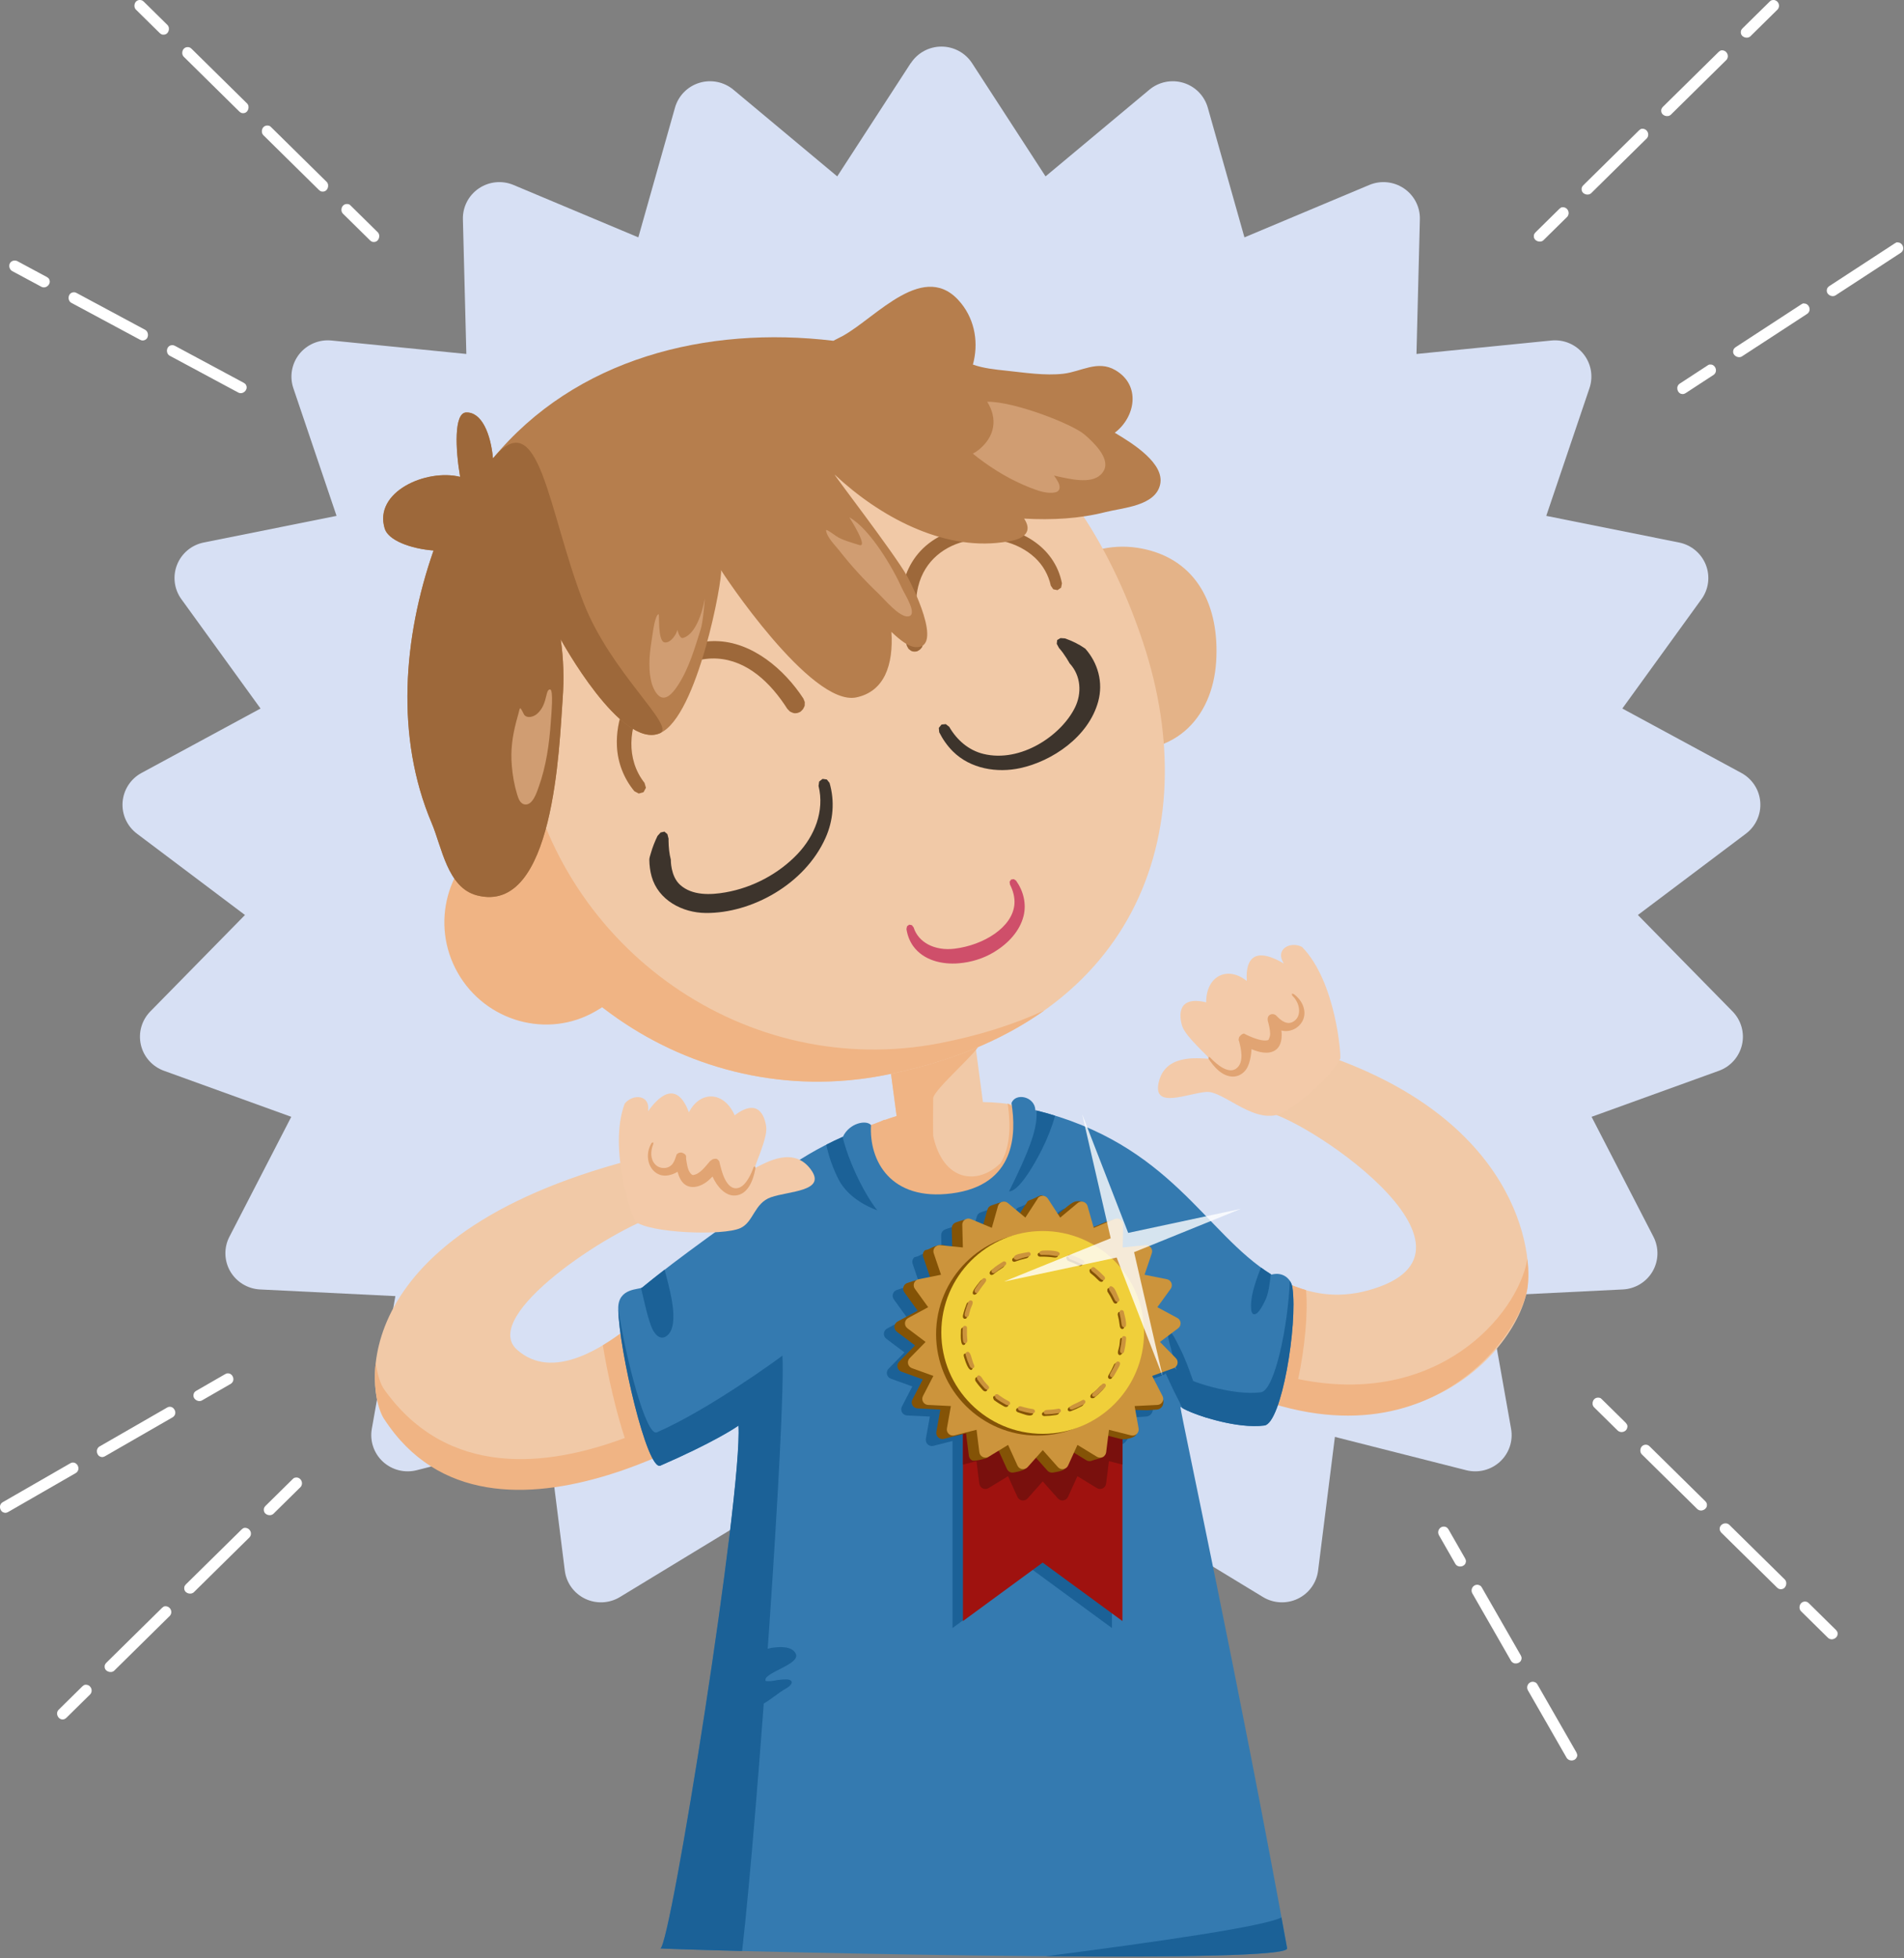 <?xml version="1.0" encoding="UTF-8"?> <svg xmlns="http://www.w3.org/2000/svg" width="426" height="438" viewBox="0 0 426 438" fill="none"><rect x="0" y="0" width="426" height="438" fill="#808080" stroke="none"/><g clip-path="url(#clip0_28_2)"><path fill-rule="evenodd" clip-rule="evenodd" d="M203.79 14.13C205.29 11.82 207.87 10.42 210.64 10.42C213.41 10.42 215.99 11.82 217.49 14.13L233.93 39.45L257.15 20.07C259.27 18.3 262.15 17.72 264.79 18.53C267.43 19.34 269.48 21.43 270.23 24.08L278.43 53.09L306.36 41.37C308.91 40.3 311.83 40.59 314.12 42.14C316.41 43.69 317.75 46.29 317.68 49.04L316.92 79.17L347.09 76.16C349.84 75.88 352.55 77.02 354.28 79.17C356.01 81.32 356.51 84.2 355.63 86.81L345.96 115.38L375.68 121.34C378.39 121.88 380.64 123.76 381.66 126.32C382.67 128.88 382.31 131.78 380.69 134.01L362.98 158.47L389.61 172.88C392.04 174.2 393.64 176.65 393.84 179.39C394.05 182.13 392.84 184.79 390.63 186.46L366.46 204.65L387.64 226.22C389.57 228.19 390.37 231 389.75 233.68C389.13 236.36 387.19 238.55 384.59 239.49L356.1 249.79L369.94 276.61C371.2 279.06 371.13 281.98 369.75 284.36C368.37 286.74 365.86 288.26 363.1 288.4L332.82 289.89L338.09 319.57C338.57 322.28 337.64 325.05 335.61 326.92C333.58 328.79 330.73 329.51 328.05 328.83L298.67 321.38L294.91 351.29C294.57 354.02 292.85 356.39 290.36 357.58C287.87 358.77 284.93 358.63 282.57 357.19L256.7 341.47L244.24 368.95C243.1 371.46 240.76 373.22 238.02 373.63C235.28 374.04 232.52 373.04 230.69 370.98L210.64 348.38L190.59 370.98C188.76 373.04 186 374.04 183.26 373.63C180.52 373.22 178.18 371.46 177.04 368.95L164.58 341.47L138.71 357.19C136.35 358.63 133.42 358.77 130.92 357.58C128.43 356.39 126.71 354.02 126.37 351.29L122.61 321.38L93.23 328.83C90.55 329.51 87.7 328.79 85.67 326.92C83.64 325.05 82.71 322.28 83.19 319.57L88.46 289.89L58.18 288.4C55.42 288.26 52.91 286.74 51.52 284.36C50.14 281.98 50.06 279.06 51.33 276.61L65.17 249.79L36.68 239.49C34.08 238.55 32.13 236.36 31.52 233.68C30.9 231 31.7 228.19 33.63 226.22L54.81 204.65L30.64 186.46C28.43 184.8 27.22 182.14 27.43 179.39C27.64 176.65 29.23 174.19 31.66 172.88L58.29 158.47L40.58 134.01C38.96 131.78 38.6 128.88 39.61 126.32C40.62 123.76 42.87 121.88 45.58 121.34L75.3 115.38L65.63 86.81C64.75 84.2 65.26 81.33 66.98 79.17C68.71 77.02 71.41 75.88 74.17 76.16L104.34 79.17L103.57 49.04C103.5 46.29 104.84 43.69 107.13 42.14C109.42 40.59 112.34 40.3 114.89 41.37L142.82 53.09L151.02 24.08C151.77 21.43 153.82 19.34 156.46 18.53C159.1 17.72 161.98 18.3 164.1 20.07L187.32 39.45L203.76 14.13H203.79Z" fill="#D7E0F4"></path><path d="M31.46 0.01C31.68 0.06 31.78 0.03 32.15 0.35L37.49 5.61C38.16 6.36 37.69 7.78 36.58 7.75C36.29 7.75 36.12 7.73 35.73 7.39L30.39 2.13C29.7 1.36 30.18 -0.11 31.45 1.48024e-05L31.46 0.01ZM42.15 10.54C42.37 10.59 42.47 10.57 42.84 10.89L55.31 23.17C55.98 23.91 55.47 25.34 54.4 25.31C54.11 25.31 53.94 25.29 53.55 24.95L48.21 19.69C48.21 19.69 43.46 15.01 41.09 12.67C40.4 11.9 40.88 10.43 42.15 10.54ZM59.96 28.08C60.47 28.19 60.35 28.17 60.65 28.43L73.12 40.71C73.79 41.46 73.29 42.88 72.21 42.85C71.92 42.85 71.75 42.83 71.36 42.49L66.02 37.23L58.9 30.21C58.21 29.44 58.69 27.97 59.96 28.08ZM77.77 45.63C78.28 45.74 78.16 45.72 78.46 45.98L84.55 51.98C85.23 52.74 84.72 54.15 83.64 54.12C83.35 54.12 83.18 54.1 82.79 53.76L76.7 47.76C76 46.98 76.52 45.53 77.76 45.63H77.77Z" fill="white"></path><path d="M3.43 58.27C3.73 58.32 3.79 58.37 3.88 58.41L10.49 61.96C10.93 62.23 10.99 62.39 11.08 62.66C11.39 63.57 10.34 64.63 9.3 64.16L2.69 60.61C1.95 60.15 1.84 59.02 2.54 58.51C2.79 58.33 3.1 58.25 3.43 58.27ZM16.65 65.37C16.75 65.39 16.82 65.38 17.1 65.51L32.52 73.79C33.37 74.32 33.32 75.81 32.25 76.1C31.97 76.17 31.8 76.21 31.34 75.99L24.73 72.44L15.92 67.71C14.94 67.1 15.24 65.29 16.66 65.37H16.65ZM38.67 77.2C38.77 77.22 38.84 77.22 39.12 77.34L54.54 85.62C54.98 85.89 55.04 86.05 55.13 86.32C55.44 87.23 54.39 88.29 53.35 87.82L46.74 84.27C46.74 84.27 40.87 81.12 37.93 79.54C36.94 78.92 37.25 77.12 38.67 77.2Z" fill="white"></path><path d="M357.7 312.6C358.21 312.71 358.09 312.69 358.39 312.95L363.73 318.21C364.19 318.73 364.16 318.97 364.07 319.36C363.89 320.22 362.7 320.62 361.97 319.99L356.63 314.73C355.93 313.95 356.45 312.5 357.69 312.6H357.7ZM368.38 323.13C368.59 323.18 368.7 323.16 369.07 323.48L381.54 335.76C381.88 336.14 381.9 336.31 381.91 336.6C381.95 337.56 380.64 338.28 379.78 337.54L374.44 332.28C374.44 332.28 369.69 327.6 367.32 325.26C366.63 324.49 367.11 323.02 368.38 323.13ZM385.03 342.68C384.74 342.26 384.74 342.08 384.77 341.8C384.85 340.89 386.09 340.32 386.89 341.02L399.36 353.3C400.03 354.05 399.54 355.47 398.45 355.44C398.16 355.44 397.99 355.42 397.6 355.08L385.13 342.8C385.13 342.8 385.06 342.72 385.02 342.68H385.03ZM404 358.21C404.22 358.26 404.32 358.24 404.69 358.56L410.78 364.56C411.12 364.94 411.14 365.11 411.15 365.4C411.19 366.36 409.88 367.08 409.02 366.34L402.93 360.34C402.23 359.56 402.75 358.11 403.99 358.21H404Z" fill="white"></path><path d="M66.5 330.46C67.45 330.62 67.93 331.83 67.25 332.59L61.16 338.59C60.4 339.25 58.99 338.76 59.03 337.65C59.04 337.36 59.06 337.19 59.4 336.81L65.49 330.81C65.73 330.6 65.83 330.43 66.49 330.46H66.5ZM55.06 341.73C56 341.89 56.54 343.05 55.81 343.86L50.47 349.12C50.47 349.12 45.72 353.8 43.35 356.14C42.58 356.8 41.18 356.29 41.22 355.2C41.23 354.91 41.25 354.74 41.59 354.36L54.06 342.08C54.56 341.65 54.62 341.71 55.06 341.73ZM37.25 359.27C38.2 359.43 38.71 360.61 38 361.4C36.22 363.15 32.66 366.66 32.66 366.66L25.54 373.68C24.79 374.33 23.37 373.81 23.41 372.74C23.42 372.45 23.44 372.28 23.78 371.9L36.25 359.62C36.75 359.19 36.81 359.25 37.25 359.27ZM19.44 376.82C20.39 376.98 20.87 378.19 20.19 378.95L14.85 384.21C14.46 384.55 14.29 384.56 14 384.57C13.04 384.59 12.33 383.28 13.09 382.43L18.43 377.17C18.93 376.74 18.99 376.8 19.43 376.82H19.44Z" fill="white"></path><path d="M396.96 2.17378e-05C397.91 0.16 398.42 1.34 397.71 2.13L391.62 8.13C390.86 8.79 389.45 8.27 389.49 7.19C389.5 6.9 389.52 6.73 389.86 6.35L395.95 0.35C396.19 0.15 396.29 -0.03 396.96 2.17378e-05ZM385.52 11.27C386.47 11.43 386.95 12.64 386.27 13.4L380.93 18.66C380.93 18.66 376.18 23.34 373.81 25.68C373.05 26.34 371.64 25.82 371.68 24.74C371.69 24.45 371.71 24.28 372.05 23.9L384.52 11.62C385.02 11.19 385.08 11.25 385.52 11.27ZM367.71 28.81C368.66 28.97 369.14 30.18 368.46 30.94L363.12 36.2L356 43.22C355.24 43.88 353.83 43.39 353.87 42.28C353.88 41.99 353.9 41.82 354.24 41.44L366.71 29.16C367.21 28.73 367.27 28.79 367.71 28.81ZM349.9 46.36C350.85 46.52 351.33 47.73 350.65 48.49L345.31 53.75C344.56 54.4 343.14 53.88 343.18 52.81C343.19 52.52 343.21 52.35 343.55 51.97L348.89 46.71C349.39 46.28 349.45 46.34 349.89 46.36H349.9Z" fill="white"></path><path d="M424.85 54.24C425.82 54.48 426.25 55.82 425.31 56.52C423.22 57.89 419.03 60.62 419.03 60.62L410.65 66.08C409.77 66.58 408.5 65.8 408.75 64.74C408.82 64.46 408.87 64.3 409.28 63.99L423.94 54.43C424.44 54.15 424.26 54.18 424.84 54.25L424.85 54.24ZM403.9 67.9C404.87 68.13 405.3 69.48 404.36 70.18L398.08 74.28C398.08 74.28 392.5 77.92 389.7 79.74C388.82 80.23 387.55 79.45 387.8 78.4C387.87 78.12 387.92 77.96 388.33 77.65L402.99 68.09C403.49 67.81 403.31 67.84 403.89 67.91L403.9 67.9ZM382.96 81.55C383.94 81.79 384.32 83.16 383.42 83.83L377.14 87.93C376.69 88.18 376.52 88.16 376.24 88.11C375.29 87.94 374.86 86.51 375.78 85.83L382.06 81.73C382.27 81.61 382.33 81.47 382.96 81.55Z" fill="white"></path><path d="M323.21 341.45C323.55 341.53 323.77 341.58 324.08 342.06L327.81 348.57C328.04 349.03 328.01 349.2 327.94 349.48C327.72 350.43 326.25 350.74 325.64 349.81L321.91 343.3C321.49 342.44 322.1 341.33 323.21 341.45ZM330.68 354.46C331.26 354.6 331.35 354.76 331.55 355.07L340.26 370.25C340.49 370.71 340.46 370.88 340.39 371.16C340.17 372.1 338.72 372.44 338.09 371.49C336.85 369.32 334.36 364.98 334.36 364.98L329.38 356.31C328.96 355.45 329.59 354.34 330.68 354.46ZM343.12 376.15C343.7 376.29 343.79 376.45 343.99 376.76L352.7 391.94C353.01 392.56 352.91 392.79 352.72 393.14C352.31 393.92 351.06 393.99 350.53 393.18L346.8 386.67L341.82 378C341.4 377.16 342.01 376.03 343.12 376.15Z" fill="white"></path><path d="M51.16 307.17C52.2 307.35 52.67 308.82 51.65 309.5L45.15 313.24C44.24 313.69 43.01 312.84 43.33 311.79C43.41 311.51 43.47 311.35 43.9 311.07L50.4 307.33C50.63 307.22 50.67 307.15 51.16 307.17ZM38.16 314.65C39.19 314.83 39.69 316.29 38.65 316.98L29.98 321.97L23.48 325.71C23.02 325.94 22.85 325.91 22.57 325.84C21.63 325.62 21.29 324.17 22.23 323.54L37.4 314.81C37.79 314.62 37.84 314.64 38.16 314.65ZM16.49 327.12C17.53 327.3 18 328.77 16.98 329.45L8.31 334.44L1.81 338.18C1.35 338.41 1.18 338.38 0.9 338.31C-0.03 338.09 -0.41 336.65 0.56 336.01L15.73 327.28C15.96 327.17 16 327.1 16.49 327.12Z" fill="white"></path><path d="M200.61 249.61L198.7 235.26C198.06 229.9 202.29 224.45 207.96 224.2C208.15 224.2 208.35 224.2 208.54 224.2C213.12 224.34 217.29 227.86 218.04 232.39C218.05 232.49 218.07 232.58 218.08 232.68L219.92 246.49C225.21 246.55 230.29 247.49 234.85 249.57C263.92 256.36 278.31 296.18 306.05 288.62C337.9 279.94 289.64 248.38 282.5 248.61C280.21 248.26 278.97 236.06 281.14 235.26C287.77 234.13 287.47 235.26 294.3 235.26C339.69 249.78 343.24 280.34 341.66 288.63C338.64 304.41 310.14 334.15 260.24 301.9C260.46 303.66 267.58 355.77 273.77 401.19C278.62 436.73 148.46 445.52 158.52 401.59C165.31 371.94 166.2 329.61 165.21 314.66C163.95 315.76 111.59 353.49 85.93 317.34C82.14 312 76.18 275.22 144.73 258.55C147.04 258.65 149.61 270.62 147.55 271.67C136.57 274.95 107.17 294.33 115.69 301.89C131.28 315.72 161.19 275.59 165.21 271.67C171.71 263.5 185.63 254.31 200.61 249.62V249.61Z" fill="#F1C9A7"></path><path d="M197.89 250.52C198.79 250.2 199.7 249.9 200.61 249.62L198.7 235.27C198.38 232.54 219.74 226.85 219.42 233.09C219.33 234.89 208.82 243.7 208.79 245.66C208.72 252.22 208.79 254.08 208.79 254.08C211.06 264.41 218.82 265.09 223.84 260.17C225.82 256.99 226.3 252.6 225.45 246.77C225.45 246.77 226.48 247.53 228.28 248.88C228.28 248.71 228.28 248.55 228.28 248.38C230.86 248.98 239.9 251.02 242.28 252.09V259.07C257.8 270.1 280.21 285.07 292.2 288.54C292.72 293.31 291.91 301.69 290.45 308.44C321.61 314.91 339.32 294.24 341.66 281.98C341.69 281.84 341.71 281.7 341.73 281.55C342.08 284.55 341.96 286.99 341.66 288.6C339.27 301.08 312.21 336.44 260.24 301.87C260.32 302.5 261.3 309.67 262.8 320.71C265.47 340.31 165.92 344.15 167.3 325.21C167.78 318.66 168.03 314.53 168.03 314.53C168.03 314.53 109.96 354.65 85.93 317.33C84.83 315.61 83.36 310.95 84.07 304.74C84.43 307.61 85.22 309.72 85.93 310.72C100.11 330.69 122.44 328.11 139.79 321.62C137.91 316.02 135.97 307.64 134.88 300.88C148.56 292.7 162.55 274.26 165.21 271.66C167.16 269.2 172.15 265.6 177.66 262.05V260.68C183.28 256.88 189.94 253.41 196.95 250.85C197.37 250.64 197.69 250.5 197.89 250.42V250.52Z" fill="#F0B484"></path><path d="M138.32 292.75C138.23 287.97 143.06 288.49 143.72 287.95C152.46 280.74 163.73 273.1 165.21 271.67C170.31 265.26 177.43 259.24 188.6 254.24C190.04 251.16 193.84 250.41 194.88 251.64C194.42 259.59 199.24 268.68 212.92 266.92C227.26 265.08 227.41 253.55 226.31 246.73C227.18 244.32 231.55 245.22 231.65 248.31C262 255.75 269.55 275.84 284.48 285.08C287.23 284.35 288.92 286.23 289.17 287.95C290.37 296.31 286.74 318.33 282.9 318.83C276.58 319.65 266.75 316.37 264.1 314.66C264.5 317.79 277.24 376.57 287.99 435.77C288.72 439.79 145.5 436 147.77 435.77C150.03 435.54 166.22 333.78 165.23 318.84C164.73 319.27 159.39 322.75 147.77 327.8C144.81 329.09 138.51 301.95 138.34 292.76L138.32 292.75Z" fill="#347AB0"></path><path fill-rule="evenodd" clip-rule="evenodd" d="M231.95 248.39C233.37 248.74 234.75 249.13 236.07 249.54C235.38 252.01 234.42 254.42 233.32 256.68C232.91 257.52 228.53 266.42 225.76 266.47C231.65 254.67 232 251.46 231.94 248.4L231.95 248.39ZM188.53 254.27C189.71 259.27 192.97 266.45 196.28 270.71C190.44 268.52 188.32 265.1 187.75 264.03C186.44 261.53 185.45 258.81 184.88 256.02C186.04 255.43 187.26 254.84 188.53 254.28V254.27ZM282.12 283.5C282.84 284.02 283.58 284.52 284.33 284.99C284.05 287.06 283.9 289.36 282.94 291.14C282.56 291.84 281.61 293.92 280.64 293.96C279.44 294.01 280.04 290.2 280.15 289.7C280.58 287.57 281.33 285.52 282.13 283.5H282.12ZM148.71 283.98C148.72 284.04 148.74 284.1 148.75 284.16C149.48 287.24 152.45 296.46 149.12 298.83C147.52 299.97 146.22 298.02 145.74 296.74C144.68 293.95 144.16 290.98 143.42 288.08C143.56 288.04 143.66 288 143.72 287.94C145.32 286.62 147.01 285.28 148.71 283.97V283.98ZM264.53 314.92C263.61 312.88 262.45 310.88 261.62 308.94C261.17 307.88 259.8 305.55 260.35 304.3C260.59 303.76 262.14 305.24 263.23 306.39C262.84 304.8 262.41 303.21 261.99 301.61C261.9 301.26 260.89 298.01 261.49 297.77C262.1 297.53 263.51 300.58 263.69 300.92C265.55 304.43 266.66 308.24 268.09 311.94C268.76 313.66 269.45 315.37 270.06 317.11C267.7 316.38 265.7 315.57 264.53 314.92ZM170.37 368.9C170.47 369.19 172.21 368.63 172.47 368.59C174.04 368.32 177.23 368.02 178.06 369.91C179.06 372.21 171.45 373.91 171.18 375.74C171.12 376.13 172.25 376 172.4 376C173.09 375.98 176.97 375.01 177.13 376.2C177.23 376.97 175.82 377.66 175.33 377.96C173.65 378.97 170.68 381.7 168.6 381.89L170.38 368.9H170.37Z" fill="#1B6197"></path><path d="M288.57 286.46C288.88 286.92 289.08 287.45 289.16 287.95C290.36 296.31 286.73 318.33 282.89 318.83C277.08 319.59 268.3 316.87 264.87 315.1C263.95 310.61 263.39 307.84 263.31 307.23C265.96 308.94 275.79 312.23 282.11 311.4C285.22 310.99 288.21 296.4 288.58 286.45L288.57 286.46ZM138.32 292.75C140.13 304.36 144.61 321.39 146.97 320.36C158.58 315.31 174.55 303.63 175.05 303.2C175.88 315.68 169.49 406.59 166.04 436.36C154.52 436.07 147.22 435.82 147.75 435.77C150.01 435.54 166.2 333.78 165.21 318.84C164.71 319.27 159.37 322.75 147.75 327.8C144.79 329.09 138.49 301.95 138.32 292.76V292.75ZM286.71 428.85C287.13 431.15 287.56 433.46 287.97 435.76C288.28 437.45 263.08 437.76 233.97 437.54C259.48 434.26 283.07 430.81 286.71 428.85Z" fill="#1B6197"></path><path fill-rule="evenodd" clip-rule="evenodd" d="M225.83 272.9L227.44 270.42C227.69 270.03 228.16 269.97 228.59 269.8C229.46 269.44 230.68 268.63 230.94 269.02C231.41 269.02 231.84 269.26 232.09 269.64L234.36 273.14L236.42 271.42C236.78 271.12 237.47 270.62 237.89 270.42C238.46 270.16 239.19 270.15 239.76 270.32C239.86 270.32 239.96 270.35 240.05 270.38C240.5 270.52 240.84 270.87 240.97 271.31L242.3 276.01L244.71 275C244.98 274.89 245.96 274.53 246.75 274.35L247.06 274.22C247.49 274.04 247.98 274.09 248.37 274.35C248.75 274.61 248.98 275.05 248.97 275.51L248.84 280.58L253.92 280.07C254.38 280.02 254.84 280.22 255.13 280.58C255.42 280.94 255.51 281.43 255.36 281.87L253.73 286.68L258.73 287.68C259.19 287.77 259.57 288.09 259.74 288.52C259.91 288.95 259.85 289.44 259.58 289.81L256.6 293.93L261.08 296.35C261.49 296.57 261.76 296.98 261.79 297.45C261.83 297.91 261.62 298.36 261.25 298.64L257.18 301.7L260.74 305.33C261.07 305.66 261.2 306.13 261.1 306.59C261 307.04 260.67 307.41 260.23 307.57L255.43 309.3L257.76 313.81C257.89 314.07 257.94 314.35 257.9 314.63C258.09 315.1 257.97 316.71 256.38 316.83C255.92 316.86 254.73 316.95 254.26 316.97L251.66 316.9L252.4 321.04C252.48 321.5 252.32 321.96 251.98 322.28C251.96 322.3 251.93 322.32 251.9 322.35C251.75 322.76 251 323.21 249.8 323.39C249.48 323.44 249.12 323.47 248.79 323.45V364.13L230.95 351.05L213.11 364.13V322.3L208.84 323.38C208.39 323.49 207.91 323.38 207.57 323.06C207.23 322.74 207.07 322.28 207.15 321.82L208.04 316.83L202.94 316.58C202.47 316.56 202.05 316.3 201.82 315.9C201.59 315.5 201.58 315.01 201.79 314.6L204.12 310.09L199.32 308.36C198.88 308.2 198.56 307.83 198.45 307.38C198.35 306.93 198.48 306.45 198.81 306.12L202.37 302.49L198.3 299.43C197.93 299.15 197.72 298.7 197.76 298.24C197.8 297.78 198.06 297.37 198.47 297.15L202.95 294.72L199.97 290.6C199.7 290.22 199.64 289.74 199.81 289.31C199.98 288.88 200.36 288.56 200.81 288.47C201.52 288.21 202.14 288.02 202.69 287.87C202.83 287.78 202.99 287.72 203.16 287.68L205.72 287.17L204.19 282.65C204.04 282.21 204.13 281.73 204.42 281.36C204.71 281 204.92 281.24 205.63 280.85C206.3 280.49 206.88 280.26 207.4 280.13C207.51 280.09 207.62 280.07 207.74 280.06C208.35 279.96 208.86 280.02 209.3 280.19L210.68 280.33L210.58 276.28C210.57 275.82 210.79 275.38 211.18 275.12C211.44 274.94 212.64 274.54 213.51 274.35H213.52C213.9 274.08 214.4 274.03 214.82 274.21L217.62 275.38L218.55 272.08C218.68 271.63 219.02 271.28 219.47 271.15C219.76 271.06 220.83 270.64 221.62 270.44C221.68 270.41 221.75 270.38 221.81 270.36C222.26 270.22 222.74 270.32 223.1 270.62L225.81 272.89L225.83 272.9Z" fill="#1B6197"></path><path fill-rule="evenodd" clip-rule="evenodd" d="M215.45 362.57V296.11H251.13V362.57L233.29 349.49L215.45 362.57Z" fill="#9F120F"></path><path fill-rule="evenodd" clip-rule="evenodd" d="M251.13 327.57L248.11 326.8L247.48 331.83C247.42 332.29 247.13 332.69 246.72 332.89C246.3 333.09 245.81 333.07 245.41 332.82L241.06 330.17L238.96 334.79C238.77 335.21 238.38 335.51 237.91 335.58C237.45 335.65 236.99 335.48 236.68 335.13L233.3 331.33L229.92 335.13C229.61 335.48 229.15 335.64 228.69 335.58C228.23 335.52 227.83 335.22 227.64 334.79L225.54 330.17L221.19 332.82C220.79 333.06 220.3 333.09 219.88 332.89C219.46 332.69 219.17 332.29 219.11 331.83L218.48 326.8L215.46 327.57V296.12H251.13V327.57Z" fill="#79100D"></path><path fill-rule="evenodd" clip-rule="evenodd" d="M229.79 268.85C230.04 268.46 230.51 268.4 230.94 268.23C231.81 267.88 233.03 267.06 233.29 267.45L234.86 273.12L238.77 269.86C239.13 269.56 239.82 269.05 240.24 268.86C241.33 268.36 242.96 268.79 243.05 269.6L242.36 275.42L247.06 273.45C247.49 273.27 249.73 272.47 250.12 272.73C250.5 272.99 248.98 274.27 248.97 274.74L248.84 279.81L253.92 279.3C254.38 279.25 254.84 279.45 255.13 279.81C255.42 280.17 255.51 280.66 255.36 281.1L253.73 285.91L258.73 286.91C259.19 287 259.57 287.32 259.74 287.75C259.91 288.18 259.85 288.67 259.58 289.04L256.6 293.16L261.08 295.58C261.49 295.8 261.76 296.21 261.79 296.68C261.83 297.14 261.62 297.59 261.25 297.87L257.18 300.93L260.74 304.56C261.07 304.89 261.2 305.36 261.1 305.82C261 306.27 260.67 306.64 260.23 306.8L255.43 308.53L260.23 313.04C260.44 313.45 260.36 315.16 258.73 315.28C258.27 315.31 257.08 315.4 256.61 315.42L251.51 315.28L254.27 320.58C254.35 321.04 253.56 321.62 252.15 321.83C251.69 321.9 251.16 321.94 250.71 321.83L245.77 320.58L247.07 325.61C247.01 326.07 244.79 326.47 244.37 326.67C243.95 326.87 243.46 326.85 243.06 326.6L238.71 323.95L238.14 328.57C237.95 328.99 236.03 329.29 235.57 329.36C235.11 329.43 234.64 329.26 234.34 328.91L230.96 325.11L229.29 328.57C228.98 328.92 226.81 329.43 226.35 329.36C225.89 329.29 225.5 329 225.3 328.57L223.2 323.95L220.92 326.05C220.52 326.29 217.95 326.86 217.54 326.66C217.12 326.46 216.83 326.06 216.77 325.6L216.14 320.57L211.19 321.82C210.74 321.93 210.26 321.82 209.92 321.5C209.58 321.18 209.42 320.72 209.5 320.26L210.39 315.26L205.29 315.01C204.83 314.99 204.4 314.73 204.17 314.33C203.94 313.93 203.92 313.44 204.14 313.03L206.47 308.52L201.68 306.79C201.24 306.63 200.92 306.26 200.81 305.81C200.71 305.36 200.84 304.89 201.17 304.55L204.73 300.92L200.66 297.86C200.29 297.58 200.09 297.13 200.12 296.67C200.15 296.21 200.42 295.8 200.83 295.57L205.31 293.15L202.33 289.03C202.06 288.65 202 288.17 202.17 287.74C202.34 287.31 202.72 286.99 203.18 286.9C205.58 286.02 206.93 285.92 208.18 285.9L206.55 281.09C206.4 280.65 206.49 280.17 206.78 279.8C207.07 279.44 207.27 279.68 207.99 279.29C210.73 277.81 212.09 278.5 213.07 279.8L212.94 274.73C212.93 274.27 213.15 273.83 213.54 273.57C213.92 273.31 216.35 272.54 216.78 272.72L219.55 275.41L220.93 270.53C221.06 270.08 221.4 269.73 221.85 269.6C222.3 269.46 224.51 268.56 224.87 268.86L227.05 273.12L229.82 268.86L229.79 268.85Z" fill="#845306"></path><path fill-rule="evenodd" clip-rule="evenodd" d="M232.14 268.07C232.39 267.68 232.83 267.45 233.29 267.45C233.75 267.45 234.19 267.69 234.44 268.07L237.21 272.33L241.12 269.07C241.48 268.77 241.96 268.67 242.41 268.81C242.85 268.95 243.2 269.3 243.33 269.74L244.71 274.62L249.41 272.65C249.84 272.47 250.33 272.52 250.72 272.78C251.1 273.04 251.33 273.48 251.32 273.94L251.19 279.01L256.27 278.5C256.73 278.45 257.19 278.65 257.48 279.01C257.77 279.37 257.86 279.86 257.71 280.3L256.08 285.11L261.08 286.11C261.54 286.2 261.91 286.52 262.09 286.95C262.26 287.38 262.2 287.87 261.93 288.25L258.95 292.37L263.43 294.79C263.84 295.01 264.11 295.42 264.14 295.89C264.17 296.36 263.97 296.8 263.6 297.08L259.53 300.14L263.09 303.77C263.42 304.1 263.55 304.57 263.45 305.03C263.35 305.48 263.02 305.85 262.58 306.01L257.78 307.74L260.11 312.25C260.32 312.66 260.31 313.15 260.08 313.55C259.85 313.95 259.43 314.21 258.96 314.23L253.86 314.48L254.75 319.48C254.83 319.94 254.67 320.4 254.33 320.72C253.99 321.03 253.51 321.16 253.06 321.04L248.12 319.79L247.49 324.82C247.43 325.28 247.14 325.68 246.73 325.88C246.31 326.08 245.82 326.06 245.42 325.82L241.07 323.17L238.97 327.79C238.78 328.21 238.39 328.51 237.92 328.58C237.46 328.65 237 328.48 236.69 328.13L233.31 324.33L229.93 328.13C229.62 328.48 229.16 328.64 228.7 328.58C228.24 328.52 227.84 328.21 227.65 327.79L225.55 323.17L221.2 325.82C220.8 326.06 220.31 326.09 219.89 325.88C219.47 325.68 219.18 325.28 219.12 324.82L218.49 319.79L213.55 321.04C213.1 321.15 212.62 321.04 212.28 320.72C211.94 320.4 211.78 319.94 211.86 319.48L212.75 314.48L207.65 314.23C207.19 314.21 206.76 313.95 206.53 313.55C206.3 313.15 206.29 312.66 206.5 312.25L208.83 307.74L204.04 306.01C203.6 305.85 203.28 305.48 203.17 305.03C203.07 304.58 203.2 304.11 203.53 303.77L207.09 300.14L203.02 297.08C202.65 296.8 202.45 296.35 202.48 295.89C202.52 295.43 202.78 295.02 203.19 294.79L207.67 292.37L204.69 288.25C204.42 287.87 204.36 287.39 204.53 286.95C204.7 286.52 205.08 286.2 205.54 286.11L210.54 285.11L208.91 280.3C208.76 279.86 208.85 279.38 209.14 279.01C209.43 278.65 209.88 278.46 210.35 278.5L215.43 279.01L215.3 273.94C215.29 273.48 215.51 273.04 215.9 272.78C216.28 272.52 216.78 272.47 217.21 272.65L221.91 274.62L223.29 269.74C223.42 269.29 223.76 268.94 224.21 268.81C224.66 268.67 225.14 268.77 225.5 269.07L229.41 272.33L232.18 268.07H232.14Z" fill="#CC943C"></path><path fill-rule="evenodd" clip-rule="evenodd" d="M232.12 275.72C244.64 275.72 254.8 285.88 254.8 298.4C254.8 310.92 244.64 321.08 232.12 321.08C219.6 321.08 209.44 310.92 209.44 298.4C209.44 285.88 219.6 275.72 232.12 275.72Z" fill="#845306"></path><path fill-rule="evenodd" clip-rule="evenodd" d="M233.29 275.33C245.81 275.33 255.97 285.49 255.97 298.01C255.97 310.53 245.81 320.69 233.29 320.69C220.77 320.69 210.61 310.53 210.61 298.01C210.61 285.49 220.77 275.33 233.29 275.33Z" fill="#F0CF3A"></path><path d="M233.41 280.08C234.34 280.08 235.27 280.17 236.19 280.31C236.19 280.31 236.6 280.38 236.68 280.69C236.78 281.06 236.48 281.34 235.82 281.25C234.83 281.11 233.84 281.05 232.84 281.07C232.84 281.07 232.43 281.12 232.26 280.87C231.99 280.49 232.23 280.1 233.17 280.09H233.41V280.08ZM229.81 280.43C230.32 280.54 230.38 281.28 229.58 281.45C228.75 281.63 227.93 281.88 227.12 282.18C227.12 282.18 226.87 282.25 226.71 282.17C226.33 281.98 226.35 281.42 226.99 281.19C227.84 280.88 228.71 280.63 229.6 280.45C229.6 280.45 229.71 280.43 229.81 280.43ZM239.13 281.04C239.13 281.04 240.55 281.51 241.92 282.24C241.92 282.24 242.15 282.37 242.2 282.57C242.31 282.99 241.84 283.3 241.27 283C240.52 282.61 239.74 282.28 238.94 282C238.94 282 238 280.94 239.12 281.03L239.13 281.04ZM224.35 282.52C224.82 282.62 224.93 283.19 224.29 283.57C223.58 284.01 222.9 284.49 222.25 285.02C222.25 285.02 221.93 285.26 221.67 285.12C221.33 284.95 221.3 284.53 221.8 284.12C222.49 283.57 223.22 283.06 223.97 282.61C223.97 282.61 224.02 282.49 224.35 282.51V282.52ZM244.27 283.8C244.59 283.88 244.56 283.95 244.69 284.05C245.41 284.62 246.08 285.25 246.71 285.92C246.71 285.92 246.86 286.12 246.85 286.3C246.82 286.73 246.3 286.9 245.78 286.36C245.2 285.76 244.58 285.2 243.92 284.69C243.92 284.69 243.41 283.73 244.27 283.8ZM219.87 286.25C220.29 286.34 220.43 286.75 219.97 287.29C219.44 287.93 218.95 288.61 218.51 289.32C218.51 289.32 218.18 289.7 217.85 289.53C217.29 289.25 217.96 288.3 218.54 287.52C218.89 287.04 219.43 286.41 219.43 286.41C219.55 286.3 219.69 286.23 219.86 286.24L219.87 286.25ZM248.24 288.08C248.8 288.22 249.05 289.02 249.4 289.67C249.68 290.18 250.02 290.93 250.02 290.93C250.21 291.46 249.44 291.99 249.01 291.07C248.65 290.31 248.24 289.58 247.78 288.88C247.78 288.88 247.56 288.03 248.23 288.08H248.24ZM216.82 291.23C217.72 291.43 216.98 292.41 216.69 293.35C216.53 293.86 216.36 294.62 216.36 294.62C216.19 295.18 215.24 295.1 215.46 294.16C215.67 293.28 215.95 292.42 216.28 291.59C216.28 291.59 216.45 291.22 216.82 291.24V291.23ZM250.63 293.41C251.33 293.58 251.38 295.11 251.53 296.65C251.53 296.65 251.57 296.94 251.41 297.11C251.11 297.44 250.6 297.21 250.53 296.52C250.44 295.69 250.29 294.87 250.08 294.07C250.08 294.07 250.01 293.37 250.62 293.41H250.63ZM215.55 296.93C216.01 297.03 215.98 297.25 215.96 297.73C215.93 298.58 215.96 299.43 216.05 300.28C216.05 300.28 216.02 300.69 215.74 300.79C214.91 301.1 214.92 299.11 215 297.45C215 297.45 215.02 296.89 215.56 296.92L215.55 296.93ZM251.15 299.23C251.61 299.34 251.58 299.56 251.54 300.05C251.46 300.93 251.32 301.8 251.12 302.66C251.12 302.66 250.6 303.45 250.22 302.89C249.93 302.45 250.34 301.69 250.45 300.95C250.53 300.43 250.59 299.69 250.59 299.69C250.65 299.29 250.74 299.21 251.15 299.24V299.23ZM216.18 302.73C216.63 302.83 216.58 303.08 216.66 303.35C216.9 304.16 217.21 304.96 217.56 305.73C217.56 305.73 217.68 306.07 217.5 306.28C217.05 306.79 216.43 305.66 216.08 304.7C215.88 304.15 215.64 303.35 215.64 303.35C215.55 302.89 215.71 302.71 216.18 302.73ZM249.78 304.9C250.68 305.12 249.96 306.08 249.51 306.94C249.22 307.48 248.75 308.24 248.75 308.24C248.39 308.71 247.57 308.29 248.07 307.49C248.51 306.77 248.9 306.03 249.23 305.25C249.23 305.25 249.34 304.87 249.78 304.9ZM218.66 308.02C219.23 308.15 219.5 308.95 219.97 309.52C220.3 309.91 220.79 310.44 220.79 310.44C221.17 310.9 220.55 311.62 219.87 310.89C219.27 310.24 218.72 309.56 218.22 308.83C218.22 308.83 217.99 307.98 218.66 308.02ZM246.64 309.82C247.06 309.92 247.24 310.3 246.7 310.88C246.1 311.52 245.45 312.12 244.77 312.68C244.77 312.68 243.9 312.94 243.95 312.29C243.99 311.76 244.79 311.41 245.33 310.89C245.69 310.54 246.2 309.99 246.2 309.99C246.32 309.88 246.46 309.82 246.64 309.83V309.82ZM222.71 312.22C223.06 312.3 224.12 313.18 225.3 313.8C225.3 313.8 225.54 313.92 225.59 314.13C225.71 314.55 225.23 314.87 224.65 314.56C223.87 314.14 223.12 313.67 222.41 313.14C222.41 313.14 221.78 312.16 222.7 312.21L222.71 312.22ZM242.08 313.48C242.54 313.59 242.65 314.17 242.02 314.52C241.24 314.94 240.42 315.31 239.59 315.62C239.59 315.62 239.33 315.72 239.13 315.62C238.74 315.42 238.83 314.86 239.46 314.63C240.25 314.33 241.01 313.97 241.75 313.56C241.75 313.56 241.87 313.47 242.1 313.48H242.08ZM227.9 314.9C227.9 314.9 229.27 315.34 230.75 315.56C230.75 315.56 231.51 316.13 230.92 316.47C230.23 316.86 228.98 316.26 227.73 315.86C227.73 315.86 227.42 315.75 227.35 315.51C227.27 315.2 227.51 314.87 227.89 314.9H227.9ZM236.59 315.46C237.11 315.58 237.19 316.33 236.3 316.48C235.42 316.62 234.53 316.7 233.64 316.72C233.64 316.72 233.38 316.7 233.25 316.57C232.96 316.27 233.17 315.76 233.85 315.74C234.72 315.71 235.58 315.62 236.44 315.46C236.44 315.46 236.51 315.46 236.6 315.46H236.59Z" fill="#845306"></path><path d="M233.68 279.69C233.89 279.67 237.74 279.55 237.01 280.68C236.67 281.2 235.62 280.75 234.68 280.69C233.87 280.64 232.98 280.67 232.98 280.67C232.4 280.55 232.27 279.69 233.56 279.69C233.6 279.69 233.64 279.69 233.68 279.69ZM230.2 280.04C230.7 280.15 230.85 280.87 229.97 281.06C229.13 281.24 228.32 281.49 227.51 281.79C227.51 281.79 226.62 281.76 226.86 281.16C227.14 280.45 228.53 280.36 229.98 280.06C229.98 280.06 230.09 280.04 230.19 280.04H230.2ZM239.52 280.64C239.52 280.64 240.94 281.11 242.31 281.84C242.31 281.84 242.54 281.97 242.59 282.17C242.7 282.59 242.22 282.9 241.66 282.6C240.91 282.21 240.13 281.88 239.33 281.6C239.33 281.6 238.39 280.54 239.51 280.64H239.52ZM224.75 282.12C225.22 282.22 225.34 282.78 224.69 283.17C223.98 283.61 223.3 284.09 222.65 284.62C222.65 284.62 222.21 284.9 221.94 284.62C221.5 284.17 222.45 283.49 223.26 282.93C223.74 282.6 224.44 282.18 224.44 282.18C224.49 282.15 224.55 282.11 224.75 282.12ZM244.66 283.41C244.98 283.49 244.95 283.56 245.08 283.66C245.8 284.23 246.47 284.86 247.1 285.52C247.1 285.52 247.31 285.8 247.2 286.06C247.05 286.41 246.65 286.46 246.17 285.96C245.59 285.36 244.97 284.8 244.31 284.29C244.31 284.29 244.12 284.13 244.1 283.93C244.08 283.64 244.32 283.38 244.67 283.41H244.66ZM220.26 285.86C220.68 285.95 220.82 286.36 220.37 286.9C219.84 287.54 219.35 288.22 218.91 288.93C218.91 288.93 218.75 289.15 218.57 289.19C218.16 289.27 217.83 288.81 218.2 288.23C218.67 287.49 219.2 286.78 219.77 286.1C219.77 286.1 219.98 285.84 220.27 285.86H220.26ZM248.63 287.69C249.47 287.9 249.81 289.22 250.38 290.47C250.38 290.47 250.5 290.73 250.41 290.93C250.24 291.33 249.68 291.28 249.4 290.68C249.04 289.92 248.63 289.19 248.17 288.48C248.17 288.48 247.95 287.63 248.62 287.68L248.63 287.69ZM217.21 290.84C218.11 291.04 217.37 292.02 217.08 292.96C216.93 293.47 216.75 294.23 216.75 294.23C216.58 294.77 215.63 294.71 215.85 293.77C216.06 292.89 216.34 292.03 216.67 291.2C216.67 291.2 216.84 290.83 217.21 290.85V290.84ZM251.02 293.02C251.47 293.13 251.42 293.38 251.49 293.65C251.71 294.56 252 295.5 251.94 296.42C251.94 296.47 251.92 296.53 251.9 296.58C251.71 297.03 251.03 297.03 250.93 296.13C250.84 295.3 250.69 294.49 250.48 293.68C250.48 293.68 250.41 292.98 251.02 293.02ZM215.94 296.54C216.4 296.64 216.37 296.86 216.35 297.35C216.32 298.2 216.35 299.05 216.44 299.9C216.44 299.9 216.36 300.43 215.97 300.44C215.48 300.45 215.44 299.85 215.4 299.19C215.36 298.48 215.35 297.78 215.39 297.07C215.39 297.07 215.41 296.51 215.95 296.54H215.94ZM251.55 298.83C252.01 298.94 251.98 299.16 251.94 299.65C251.86 300.53 251.72 301.4 251.52 302.26C251.52 302.26 251.46 302.53 251.27 302.64C250.89 302.85 250.47 302.48 250.62 301.82C250.8 301 250.92 300.18 250.99 299.34C250.99 299.34 251.03 298.79 251.56 298.83H251.55ZM216.57 302.34C217.27 302.5 217.33 303.99 217.95 305.34C217.95 305.34 218.05 305.57 217.97 305.76C217.81 306.16 217.23 306.13 216.97 305.55C216.6 304.73 216.29 303.89 216.04 303.03C216.04 303.03 215.94 302.31 216.56 302.35L216.57 302.34ZM250.17 304.51C251.09 304.73 250.32 305.75 249.84 306.65C249.57 307.15 249.14 307.85 249.14 307.85C248.79 308.31 247.97 307.88 248.46 307.1C248.9 306.38 249.29 305.64 249.62 304.86C249.62 304.86 249.8 304.49 250.17 304.51ZM219.05 307.63C219.57 307.75 219.81 308.45 220.23 308.96C220.61 309.42 221.19 310.04 221.19 310.04C221.55 310.49 220.96 311.23 220.27 310.49C219.67 309.84 219.12 309.16 218.62 308.43C218.62 308.43 218.39 307.58 219.06 307.62L219.05 307.63ZM247.03 309.43C247.45 309.53 247.63 309.91 247.09 310.49C246.49 311.13 245.84 311.73 245.16 312.29C245.16 312.29 244.91 312.47 244.67 312.4C244.21 312.25 244.21 311.82 244.94 311.2C245.52 310.7 246.06 310.17 246.58 309.6C246.58 309.6 246.79 309.42 247.02 309.44L247.03 309.43ZM223.1 311.83C223.44 311.91 223.42 311.99 223.56 312.09C224.24 312.58 224.95 313.02 225.7 313.41C225.7 313.41 225.94 313.53 225.99 313.74C226.11 314.16 225.63 314.48 225.05 314.17C224.27 313.75 223.52 313.28 222.81 312.75C222.81 312.75 222.18 311.77 223.1 311.82V311.83ZM242.47 313.09C242.93 313.2 243.04 313.78 242.41 314.13C241.62 314.55 240.81 314.92 239.98 315.23C239.98 315.23 239.6 315.35 239.39 315.13C238.93 314.65 240.05 314.18 240.92 313.79C241.44 313.55 242.17 313.15 242.17 313.15C242.39 313.05 242.41 313.09 242.48 313.09H242.47ZM228.29 314.51C228.29 314.51 229.66 314.95 231.14 315.17C231.14 315.17 231.42 315.24 231.51 315.45C231.68 315.82 231.39 316.2 230.66 316.09C229.8 315.94 228.95 315.74 228.12 315.48C228.12 315.48 227.71 315.3 227.73 314.97C227.75 314.71 227.98 314.5 228.29 314.52V314.51ZM236.98 315.07C237.5 315.19 237.58 315.94 236.69 316.09C235.81 316.23 234.92 316.31 234.03 316.33C234.03 316.33 233.78 316.33 233.64 316.18C233.34 315.86 233.61 315.37 234.24 315.35C235.11 315.32 235.97 315.23 236.82 315.07C236.82 315.07 236.89 315.07 236.98 315.07Z" fill="#CC943C"></path><path opacity="0.8" fill-rule="evenodd" clip-rule="evenodd" d="M242.13 249.22L252.42 275.75L277.63 270.37L253.74 280.06L260.12 307.79L249.84 281.26L224.62 286.64L248.51 276.95L242.13 249.22Z" fill="white"></path><path fill-rule="evenodd" clip-rule="evenodd" d="M287.23 215.48C285.17 212.26 288.74 210.46 291.31 211.79C298.91 219.52 300.12 236.27 299.85 236.81C298.04 240.49 291 246.69 287.23 248.75C281.03 252.14 273.88 243.89 269.87 244.22C265.65 244.57 258.05 248.05 259.2 242.31C260.49 235.84 267.53 236.64 270.52 236.81C271.05 236.84 265.26 231.97 264.49 229.46C263.82 227.27 263.3 222.63 269.87 224.18C269.86 218.17 274.74 215.98 278.95 219.41C278.57 212.56 282.49 212.69 287.22 215.49L287.23 215.48Z" fill="#F3CAA9"></path><path d="M270.76 236.54C272.43 238.29 274.84 240.16 276.51 239.05C278.52 237.7 277.61 234.34 277.21 232.8C277.21 232.8 277.03 232.74 277.23 232C277.23 232 277.65 231.28 278.31 231.16C278.31 231.16 282.12 233.22 283.78 232.61C283.78 232.61 284.22 231.9 284.18 231.14C284.14 230.17 283.92 229.22 283.65 228.29C283.65 228.29 283.51 227.6 283.87 227.19C284.29 226.7 285.11 226.69 285.59 227.19C286.54 228.19 288.05 229.53 289.64 228.31C291.27 227.06 290.84 224.29 289.13 222.68L289.01 222.29C289.01 222.29 289.25 222.2 289.46 222.34C291.17 223.54 292.26 225.66 291.71 227.63C291.14 229.67 288.87 231.06 286.69 230.48C286.69 230.48 287.25 233.68 285.29 234.92C283.78 235.88 281.71 235.37 280.01 234.66C280.01 234.66 279.91 237.65 278.8 239.2C278.11 240.16 277.01 240.82 275.8 240.79C273.4 240.73 271.63 238.65 270.4 236.81L270.38 236.41C270.38 236.41 270.64 236.4 270.76 236.52V236.54Z" fill="#E1A473"></path><path fill-rule="evenodd" clip-rule="evenodd" d="M144.99 248.56C145.57 244.78 141.57 244.59 139.77 246.84C135.96 256.99 141.66 272.79 142.12 273.17C145.27 275.8 161.75 276.46 165.65 274.68C168.64 273.32 168.72 269.09 172.52 267.77C176.52 266.38 184.88 266.47 181.5 261.69C177.69 256.3 171.58 259.89 168.92 261.26C168.45 261.5 171.76 254.7 171.44 252.09C171.16 249.82 169.75 245.37 164.38 249.45C161.95 243.96 156.6 243.93 154.14 248.78C151.71 242.36 148.18 244.08 144.99 248.55V248.56Z" fill="#F3CAA9"></path><path d="M152.62 257.82C153.8 258.26 153.43 258.73 153.52 259.28C153.74 260.54 153.87 262.01 154.81 262.73C155.07 262.92 154.85 262.76 154.91 262.79C155.1 262.88 154.99 262.83 154.93 262.79C154.83 262.73 155.16 262.82 155 262.8C155.31 262.82 154.95 262.82 155.15 262.8C156.6 262.57 157.77 260.97 158.89 259.67L159.49 259.26C160.34 259.05 160.46 259.16 160.93 259.73C160.93 259.73 161.36 261.85 162.02 263.36C162.54 264.54 163.41 265.81 164.69 265.77C166.14 265.72 167.06 264.29 167.67 263.19C167.84 262.89 167.99 262.58 168.13 262.27C168.37 261.73 168.62 261.03 168.62 261.03L168.89 260.87C168.89 260.87 169.06 261.08 169 261.43C168.49 264.16 167.27 267.18 164.53 267.39C162.26 267.57 160.38 265.31 159.45 263.2C159.45 263.2 159.52 263.02 159.16 263.4C158.98 263.58 158.79 263.77 158.59 263.94C156.83 265.53 153.9 266.44 152.35 263.94C152 263.37 151.77 262.73 151.6 262.08C151.6 262.08 149.41 263.54 147.4 262.66C144.98 261.61 144.18 258.18 145.82 255.6L146.12 255.5C146.12 255.5 146.27 255.65 146.12 256.01C145.54 257.47 145.49 259.3 146.62 260.46C147.65 261.53 149.65 261.56 150.57 260.18C150.78 259.87 150.94 259.53 151.06 259.17C151.49 257.89 151.35 258.25 151.53 258.08C151.8 257.82 152.19 257.73 152.62 257.8V257.82Z" fill="#E1A473"></path><path fill-rule="evenodd" clip-rule="evenodd" d="M255.63 122.72C267.82 125.19 272.9 135.5 272.1 148.02C271.29 160.61 262.61 170.37 246.62 167.26C234.41 164.89 226.55 152.81 229.03 140.52C231.52 128.23 243.44 120.26 255.63 122.72Z" fill="#E4B388"></path><path fill-rule="evenodd" clip-rule="evenodd" d="M168.47 82.73C211.67 74.72 241.91 101.81 255.8 143.85C269.78 186.14 254.22 229.57 197.74 240.5C154.6 248.85 112.91 219.67 104.84 176.13C96.76 132.59 125.28 90.74 168.48 82.73H168.47Z" fill="#F1C9A7"></path><path fill-rule="evenodd" clip-rule="evenodd" d="M110.74 186.71C121.55 180.54 121.8 196.07 129.43 206.02C137.11 216.03 147.35 217.98 133.27 226.17C122.51 232.42 108.65 228.5 102.43 217.61C96.21 206.72 99.94 192.87 110.74 186.7V186.71Z" fill="#F0B484"></path><path fill-rule="evenodd" clip-rule="evenodd" d="M150.03 88.54C125.21 105.97 111.44 137.01 117.36 168.95C125.44 212.49 167.13 241.66 210.26 233.32C219.02 231.62 226.8 229.15 233.63 226.01C224.29 232.64 212.39 237.66 197.73 240.5C154.59 248.85 112.9 219.67 104.83 176.13C97.97 139.15 117.51 103.38 150.03 88.54Z" fill="#F0B484"></path><path d="M227.35 196.99C228.96 199.25 229.7 202.13 229.01 204.88C228.16 208.26 225.57 211.03 222.42 212.94C220.04 214.38 217.3 215.22 214.54 215.45C210.78 215.77 206.63 214.81 204.32 211.61C203.51 210.49 203.02 209.16 202.81 207.79L202.94 207.17L203.43 206.81L204.02 206.92L204.41 207.42C205.49 210.86 209.22 212.71 213.54 212.19C220.1 211.4 226.58 207.38 226.97 202.19C227.08 200.69 226.66 199.19 225.97 197.83L225.89 197.2L226.24 196.71L226.84 196.63C227.02 196.75 227.19 196.87 227.37 196.99H227.35Z" fill="#CF4F6A"></path><path d="M238.31 142.8C239.89 143.35 241.41 144.09 242.78 145.05L242.83 145.09C245.62 148.24 246.9 152.6 245.7 156.94C243.52 164.84 235.39 170.24 228.31 171.79C223.08 172.94 217.11 171.96 213.19 168.05C211.95 166.81 210.93 165.35 210.14 163.78L210.05 162.8L210.66 162.05L211.61 161.96L212.38 162.56C214.05 165.47 216.69 167.81 220.03 168.62C228.38 170.66 237.44 164.51 240.52 158.23C242.05 155.12 241.92 151.17 239.31 148.36C239.31 148.36 238.22 146.34 236.94 144.93L236.44 144L236.53 143.15L237.27 142.72C237.62 142.75 237.97 142.77 238.32 142.79L238.31 142.8Z" fill="#3D342C"></path><path d="M184.99 174.34L185.6 175.1C186.79 179.16 186.45 183.51 184.7 187.41C180.05 197.8 168.14 204.29 157.91 204.2C152.65 204.16 147.27 201.31 145.79 196.02C145.45 194.81 145.3 193.55 145.28 192.29C145.28 191.84 145.49 191.29 145.64 190.76C146.01 189.46 146.52 188.19 147.11 186.97L147.81 186.19L148.66 186L149.32 186.56L149.58 187.57C149.58 187.74 149.58 187.9 149.58 188.07C149.6 189.49 149.73 190.9 150.09 192.27C150.09 192.31 150.01 195.95 152.15 197.89C154.87 200.36 159.01 200.17 162.31 199.59C168.45 198.52 174.27 195.4 178.47 190.97C182.21 187.01 184.54 181.44 183.14 175.77L183.28 174.8L184.04 174.21C184.36 174.25 184.68 174.3 184.99 174.34Z" fill="#3D342C"></path><path d="M219.95 117.62C227.75 117.67 235.96 122.02 237.6 130.48L237.41 131.44L236.61 131.99L235.66 131.8L235.11 131C234.58 128.59 233.35 126.39 231.53 124.71C223.87 117.62 208.29 119.45 205.43 131.2C204.46 135.21 205.17 139.47 206.43 143.33L206.51 144.06L206.31 144.74C205.87 145.3 205.86 145.31 205.23 145.66C205.23 145.66 204.79 145.77 204.49 145.74C203.85 145.69 203.73 145.48 203.25 145.1L202.9 144.46C200.3 136.23 200.83 126.37 208.5 121.03C211.81 118.73 215.91 117.63 219.95 117.63V117.62Z" fill="#9D683A"></path><path d="M160.13 143.39C168.33 143.51 175.54 149.78 179.75 156.24L180.06 157.02L180.04 157.84C179.72 158.6 179.7 158.61 179.11 159.18C179.11 159.18 178.65 159.43 178.32 159.49C177.59 159.62 177.39 159.43 176.75 159.15L176.16 158.55C172.38 152.63 167.16 147.71 160.47 147.3C153.75 146.89 147.26 151.49 143.94 157.05C140.67 162.52 139.99 169.76 144.21 175.11L144.52 176.19L143.99 177.18L142.92 177.49L141.93 176.96C139.59 174.14 138.21 170.62 138.03 166.92C137.46 155.21 147.54 143.47 159.85 143.38C159.943 143.38 160.033 143.38 160.12 143.38L160.13 143.39Z" fill="#9D683A"></path><path fill-rule="evenodd" clip-rule="evenodd" d="M217.68 81.53C218.94 76.94 218.25 71.82 215.05 67.84C206.95 57.76 196.09 71.01 188.53 75.15C188.24 75.31 187.47 75.71 186.45 76.22C158.09 72.83 128.76 80.13 110.3 102.52C109.79 97.04 107.78 92.11 104.28 92.25C101.55 92.36 101.89 100.46 102.95 106.65C95.37 104.77 83.52 110.01 86.08 118.24C86.88 120.82 91.77 122.71 97 123.12C90.18 142.64 88.44 164.9 96.57 184.06C98.86 189.44 100.09 198.5 106.65 200.24C124.08 204.86 125.12 166.48 125.88 156.31C126.21 151.9 126.09 147.37 125.45 142.99C125.45 142.99 138.92 167.7 147.63 163.99C156.09 160.39 161.77 129.2 161.32 127.49C161.42 127.85 181.43 158.13 191.6 155.98C197.88 154.65 199.91 148.73 199.45 141.33C201.5 143.3 203.3 144.58 204.66 144.72C211.53 145.42 203.7 130.13 202.9 128.75C199.74 123.29 186.41 106.04 186.78 106.18C196.78 115.55 210.84 123.09 224.19 121.3C225.83 121.08 228.68 120.78 229.64 119.13C230.18 118.2 229.87 117.1 229.13 115.99C235.38 116.35 241.57 116.01 247.35 114.53C251.19 113.55 258.61 113.2 259.59 108.25C260.48 103.72 253.83 99.39 249.42 96.79C254.03 93.31 255.34 86.17 249.55 82.79C245.57 80.47 241.91 83.13 237.92 83.59C233.79 84.07 229.18 83.33 225.06 82.9C222.68 82.65 219.98 82.37 217.67 81.54L217.68 81.53Z" fill="#B67E4D"></path><path fill-rule="evenodd" clip-rule="evenodd" d="M102.96 106.66C95.38 104.78 83.53 110.02 86.09 118.25C86.89 120.83 91.78 122.72 97.01 123.13C90.19 142.65 88.45 164.91 96.58 184.07C98.87 189.45 100.1 198.51 106.66 200.25C124.09 204.87 125.13 166.49 125.89 156.32C126.22 151.91 126.1 147.38 125.46 143C125.46 143 138.93 167.71 147.64 164C151.3 162.44 136.69 150.54 130.57 134.82C122.54 114.18 120.78 89.83 110.3 102.53C109.79 97.05 107.78 92.12 104.28 92.26C101.55 92.37 101.89 100.47 102.95 106.66H102.96Z" fill="#9D683A"></path><path fill-rule="evenodd" clip-rule="evenodd" d="M217.66 101.45C218.02 101.75 218.38 102.05 218.76 102.34C222.32 105.07 226.25 107.41 230.42 109.05C232.07 109.7 234.35 110.55 236.17 110.1C237.29 109.82 237.22 108.74 236.78 107.88C236.51 107.36 236.18 106.85 235.82 106.36C236.53 106.53 237.22 106.69 237.9 106.82C240.65 107.38 245.39 108.34 247.01 105.17C248.42 102.41 244.52 98.81 242.67 97.21C239.93 94.84 226.91 89.77 220.87 89.85C223.26 93.65 222.61 97.61 219.06 100.54C218.61 100.91 218.15 101.21 217.68 101.45H217.66Z" fill="#D09D72"></path><path fill-rule="evenodd" clip-rule="evenodd" d="M157.67 134.01C157.76 133.7 157.28 139.16 156.8 140.67C155.45 144.92 154.18 149.43 151.73 153.19C151.06 154.22 149.49 156.57 147.91 155.93C146.76 155.47 145.98 153.56 145.72 152.47C144.9 148.97 145.42 145.45 145.99 141.96C146.09 141.31 146.56 137.58 147.35 137.37C147.6 137.3 147.09 143.36 148.67 143.67C150.04 143.94 151.43 141.75 151.55 140.89C151.57 140.77 151.97 142.95 152.85 142.68C156.48 141.56 157.66 134 157.66 134L157.67 134.01Z" fill="#D09D72"></path><path fill-rule="evenodd" clip-rule="evenodd" d="M123.24 161.43C122.91 166.32 122.2 171.37 120.53 176.01C120.1 177.21 119.17 180.22 117.38 179.92C116.37 179.75 115.98 178.58 115.72 177.74C115.07 175.62 114.69 173.45 114.51 171.25C114.22 167.75 114.62 164.84 115.49 161.45C115.69 160.66 115.92 159.88 116.13 159.1C116.16 158.99 116.25 158.47 116.38 158.41C116.57 158.32 117.18 159.76 117.31 159.91C118.04 160.75 119.43 160.29 120.14 159.68C121.44 158.56 121.88 157.12 122.26 155.51C122.35 155.13 122.52 154.16 123.08 154.2C123.88 154.27 123.35 159.76 123.24 161.42V161.43Z" fill="#D09D72"></path><path fill-rule="evenodd" clip-rule="evenodd" d="M190.01 115.69C194.75 118.33 199.94 127.33 201.82 131.6C202.33 132.77 205.55 137.66 203.15 137.87C201.21 138.05 197.87 134.03 196.65 132.86C193.45 129.82 190.51 126.63 187.79 123.15C186.89 122 184.98 120.16 184.82 118.61C184.78 118.2 186.95 119.81 187.09 119.91C188.44 120.82 190.53 121.34 192.21 121.89C194.48 122.63 190.01 115.68 190.01 115.68V115.69Z" fill="#D09D72"></path></g><defs><clipPath id="clip0_28_2"><rect width="425.83" height="437.61" fill="white"></rect></clipPath></defs></svg> 